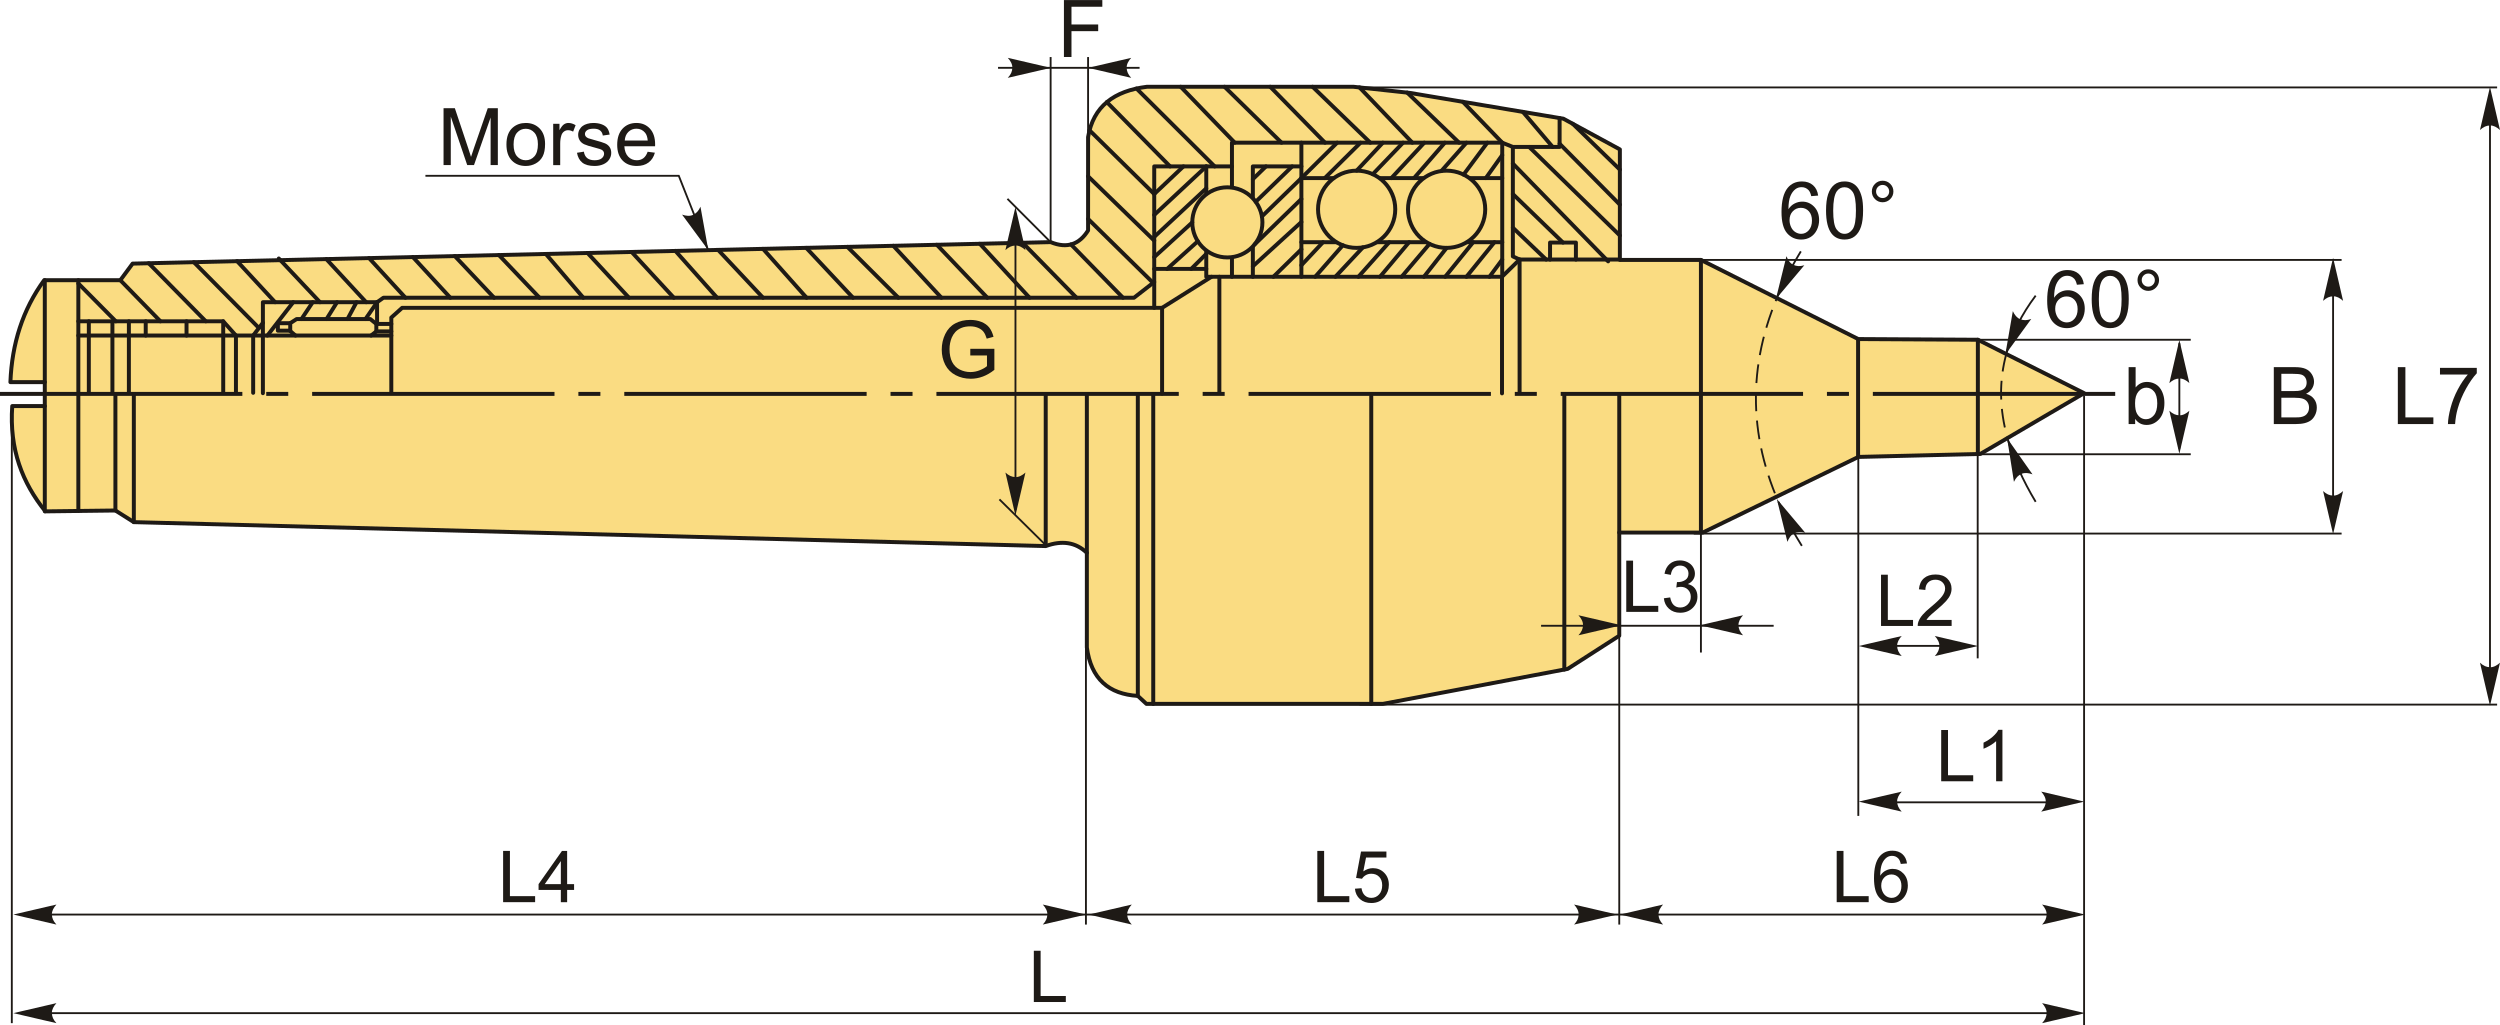 <?xml version="1.0" encoding="UTF-8"?>
<!DOCTYPE svg PUBLIC "-//W3C//DTD SVG 1.1//EN" "http://www.w3.org/Graphics/SVG/1.1/DTD/svg11.dtd">
<!-- Creator: CorelDRAW 2018 (64-Bit) -->
<svg xmlns="http://www.w3.org/2000/svg" xml:space="preserve" width="3145px" height="1290px" version="1.1" style="shape-rendering:geometricPrecision; text-rendering:geometricPrecision; image-rendering:optimizeQuality; fill-rule:evenodd; clip-rule:evenodd"
viewBox="0 0 3145 1289.83"
 xmlns:xlink="http://www.w3.org/1999/xlink">
 <defs>
  <style type="text/css">
   <![CDATA[
    .str1 {stroke:#1E1A16;stroke-width:2.36;stroke-miterlimit:22.926}
    .str0 {stroke:#1E1A16;stroke-width:5;stroke-linecap:round;stroke-linejoin:round;stroke-miterlimit:22.926}
    .str2 {stroke:#1E1A16;stroke-width:2.36;stroke-miterlimit:22.926;stroke-dasharray:23.63 11.81}
    .fil1 {fill:none}
    .fil2 {fill:#1E1A16}
    .fil0 {fill:#FADC82}
    .fil4 {fill:#1E1A16;fill-rule:nonzero}
    .fil3 {fill:#1E1A16;fill-rule:nonzero}
   ]]>
  </style>
 </defs>
 <g id="Layer_x0020_1">
  <g id="_2375205546848">
   <g>
    <path class="fil0 str0" d="M145.18 642.12l-88.06 1.1c-28.79,-35.57 -45.57,-78.06 -41.72,-132.46l40.95 0 0 -30.13 -43.26 0c1.89,-48.27 15.48,-91.27 42.48,-128.23l95.79 0 15.45 -20.86 1154.88 -27.04c21.11,8.63 36.36,2.6 47.12,-14.68l0 -117.41c6.41,-38.75 32.79,-58.27 74.16,-63.35l259.56 0 71.07 7.73 193.12 32.44 71.07 38.63 0 139.04 101.97 0 197.88 99.55 150.51 0.88 133.64 67.2 -130.55 76.48 -153.37 3.72 -195.8 95.16 -105.05 0 0 129.78 -64.89 41.71 -232.52 44.03 -297.41 0 -10.82 -10.04c-36.47,-2.23 -58.9,-21.29 -64.12,-61.02l0 -118.97c-14.04,-13.52 -31.45,-15.82 -51.75,-8.5l-1147.15 -30.12 -23.18 -14.64z"/>
    <line class="fil1 str0" x1="56.35" y1="480.63" x2="56.35" y2= "352.4" />
    <line class="fil1 str0" x1="56.35" y1="510.76" x2="56.35" y2= "643.2" />
    <line class="fil1 str0" x1="98.55" y1="352.4" x2="98.55" y2= "642.67" />
    <polyline class="fil1 str0" points="98.55,404.12 280.81,404.12 296.82,422.02 318.48,422.02 330.72,406.01 330.72,380.1 474.36,380.1 482.37,374.45 1426.59,374.45 1452.02,354.67 1452.02,338.19 1517.48,338.19 1517.48,348.08 1889.52,348.08 1911.65,326.42 2037.79,326.42 "/>
    <line class="fil1 str0" x1="1911.65" y1="326.42" x2="1911.65" y2= "492.88" />
    <line class="fil1 str0" x1="1889.52" y1="348.08" x2="1889.52" y2= "494.77" />
    <line class="fil1 str0" x1="1533.96" y1="348.08" x2="1533.96" y2= "493.34" />
    <polyline class="fil1 str0" points="1524.08,348.08 1461.91,387.17 1461.91,495 "/>
    <polyline class="fil1 str0" points="1461.91,387.17 505.91,387.17 492.26,399.41 492.26,493.11 "/>
    <line class="fil1 str0" x1="1452.02" y1="354.67" x2="1452.02" y2= "387.17" />
    <line class="fil1 str0" x1="296.82" y1="422.02" x2="98.55" y2= "422.02" />
    <line class="fil1 str0" x1="111.74" y1="404.12" x2="111.74" y2= "492.93" />
    <line class="fil1 str0" x1="141.41" y1="404.12" x2="141.41" y2= "492.93" />
    <line class="fil1 str0" x1="162.13" y1="404.12" x2="162.13" y2= "492.93" />
    <line class="fil1 str0" x1="280.81" y1="404.12" x2="280.81" y2= "492.93" />
    <line class="fil1 str0" x1="296.82" y1="422.02" x2="296.82" y2= "492.93" />
    <line class="fil1 str0" x1="318.48" y1="422.02" x2="318.48" y2= "494.07" />
    <line class="fil1 str0" x1="330.72" y1="406.01" x2="330.72" y2= "494.54" />
    <line class="fil1 str0" x1="183.32" y1="404.12" x2="183.32" y2= "422.02" />
    <line class="fil1 str0" x1="234.65" y1="404.12" x2="234.65" y2= "422.02" />
    <line class="fil1 str0" x1="318.48" y1="422.02" x2="492.26" y2= "422.02" />
    <polyline class="fil1 str0" points="371.7,422.02 365.1,416.37 365.1,406.48 373.11,401.3 465.88,401.3 473.42,407.42 473.42,416.84 466.83,422.02 "/>
    <line class="fil1 str0" x1="473.42" y1="407.42" x2="492.26" y2= "407.42" />
    <line class="fil1 str0" x1="473.42" y1="416.84" x2="492.26" y2= "416.84" />
    <polyline class="fil1 str0" points="365.1,406.48 349.56,406.48 349.56,415.9 365.1,415.9 "/>
    <line class="fil1 str0" x1="368.87" y1="380.1" x2="336.38" y2= "422.02" />
    <line class="fil1 str0" x1="393.36" y1="380.1" x2="379.23" y2= "401.3" />
    <line class="fil1 str0" x1="423.97" y1="380.1" x2="410.78" y2= "401.3" />
    <line class="fil1 str0" x1="448.46" y1="380.1" x2="437.16" y2= "401.3" />
    <line class="fil1 str0" x1="474.36" y1="380.1" x2="459.76" y2= "401.3" />
    <line class="fil1 str0" x1="474.36" y1="380.1" x2="474.36" y2= "407.42" />
    <line class="fil1 str0" x1="2488.15" y1="427.33" x2="2488.15" y2= "571.01" />
    <line class="fil1 str0" x1="2139.76" y1="326.9" x2="2139.76" y2= "669.89" />
    <polyline class="fil1 str0" points="1452.02,338.19 1452.02,209.26 1549.8,209.26 1549.8,179.41 1889.8,179.41 1903.17,184.76 1961.99,184.76 1961.99,148.54 "/>
    <polyline class="fil1 str0" points="1903.17,184.76 1903.17,322.45 1911.65,326.42 "/>
    <line class="fil1 str0" x1="1889.8" y1="179.41" x2="1889.8" y2= "345.39" />
    <line class="fil1 str0" x1="1637.14" y1="179.41" x2="1637.14" y2= "348.08" />
    <path class="fil1 str0" d="M1637.14 209.26l-61.05 0 0 40.13m0 60.55l0 38.14"/>
    <path class="fil1 str0" d="M1549.8 209.26l0 26.67m0 87.47l0 24.68"/>
    <path class="fil0 str0" d="M1517.48 338.19l0 -23.27 0 23.27zm0 -93.77l0 -35.16 0 35.16z"/>
    <path class="fil1 str0" d="M1637.14 223.97l40.86 0m57.32 0l55.86 0m57.32 0l41.3 0"/>
    <path class="fil1 str0" d="M1889.8 304.62l-44.62 0m-50.68 0l-62.5 0m-50.68 0l-44.18 0"/>
    <circle class="fil0 str0" cx="1544.01" cy="279.67" r="44.11"/>
    <circle class="fil0 str0" cx="1706.66" cy="263.18" r="48.57"/>
    <circle class="fil0 str0" cx="1819.84" cy="263.18" r="48.57"/>
    <line class="fil1 str0" x1="1488.76" y1="209.26" x2="1452.02" y2= "244.02" />
    <line class="fil1 str0" x1="1517.48" y1="209.26" x2="1452.02" y2= "270.31" />
    <line class="fil1 str0" x1="1452.02" y1="297.94" x2="1517.48" y2= "236.89" />
    <line class="fil1 str0" x1="1452.02" y1="323.34" x2="1499.9" y2= "279.67" />
    <line class="fil1 str0" x1="1468.26" y1="338.19" x2="1506.84" y2= "303.44" />
    <line class="fil1 str0" x1="1498.56" y1="338.19" x2="1517.48" y2= "319.33" />
    <line class="fil1 str0" x1="1576.09" y1="225.31" x2="1592.58" y2= "209.26" />
    <line class="fil1 str0" x1="1579.71" y1="253.75" x2="1625.56" y2= "209.26" />
    <line class="fil1 str0" x1="1587.5" y1="272.2" x2="1637.14" y2= "223.97" />
    <line class="fil1 str0" x1="1578.29" y1="307.44" x2="1637.14" y2= "250.26" />
    <line class="fil1 str0" x1="1576.09" y1="334.92" x2="1637.14" y2= "279.22" />
    <line class="fil1 str0" x1="1601.94" y1="348.08" x2="1637.14" y2= "313.54" />
    <line class="fil1 str0" x1="1637.14" y1="223.97" x2="1682.15" y2= "179.41" />
    <line class="fil1 str0" x1="1666.55" y1="223.97" x2="1711.56" y2= "179.41" />
    <line class="fil1 str0" x1="1706.66" y1="214.61" x2="1739.63" y2= "179.41" />
    <line class="fil1 str0" x1="1726.96" y1="219.05" x2="1765.03" y2= "179.41" />
    <line class="fil1 str0" x1="1750.33" y1="223.97" x2="1791.77" y2= "179.41" />
    <line class="fil1 str0" x1="1778.84" y1="223.97" x2="1817.61" y2= "179.41" />
    <line class="fil1 str0" x1="1813.22" y1="215.06" x2="1844.79" y2= "179.41" />
    <line class="fil1 str0" x1="1841.2" y1="219.55" x2="1871.08" y2= "179.41" />
    <line class="fil1 str0" x1="1869.15" y1="223.97" x2="1889.8" y2= "195.01" />
    <line class="fil1 str0" x1="1637.14" y1="333.59" x2="1664.32" y2= "304.62" />
    <line class="fil1 str0" x1="1654.52" y1="348.08" x2="1689.22" y2= "308.53" />
    <line class="fil1 str0" x1="1679.92" y1="348.08" x2="1714.5" y2= "311.12" />
    <line class="fil1 str0" x1="1708.88" y1="348.08" x2="1747.65" y2= "304.62" />
    <line class="fil1 str0" x1="1736.07" y1="348.08" x2="1772.61" y2= "304.62" />
    <line class="fil1 str0" x1="1763.25" y1="348.08" x2="1798.3" y2= "306.73" />
    <line class="fil1 str0" x1="1791.32" y1="348.08" x2="1819.84" y2= "311.75" />
    <line class="fil1 str0" x1="1818.04" y1="348.08" x2="1853.24" y2= "304.62" />
    <line class="fil1 str0" x1="1844.79" y1="348.08" x2="1880" y2= "304.62" />
    <line class="fil1 str0" x1="1873.76" y1="348.08" x2="1889.8" y2= "326.46" />
    <polyline class="fil1 str0" points="1949.96,326.42 1949.96,305.07 1982.49,305.07 1982.49,326.42 "/>
    <line class="fil1 str0" x1="1903.17" y1="286.35" x2="1945.05" y2= "326.42" />
    <line class="fil1 str0" x1="1903.17" y1="244.02" x2="1966.22" y2= "305.07" />
    <line class="fil1 str0" x1="1903.17" y1="205.7" x2="2023.04" y2= "328.69" />
    <line class="fil1 str0" x1="1923.67" y1="184.76" x2="2037.79" y2= "296.16" />
    <line class="fil1 str0" x1="1961.99" y1="180.75" x2="2037.79" y2= "257.38" />
    <line class="fil1 str0" x1="1978.58" y1="155.68" x2="2037.79" y2= "213.27" />
    <line class="fil1 str0" x1="145.18" y1="642.12" x2="145.18" y2= "497.26" />
    <line class="fil1 str0" x1="168.36" y1="656.76" x2="168.36" y2= "496.84" />
    <line class="fil1 str0" x1="1315.51" y1="685.7" x2="1315.51" y2= "496.75" />
    <line class="fil1 str0" x1="1367.26" y1="695.38" x2="1367.26" y2= "495.6" />
    <line class="fil1 str0" x1="1431.38" y1="875.37" x2="1431.38" y2= "496.3" />
    <line class="fil1 str0" x1="1450.78" y1="885.41" x2="1450.78" y2= "496.68" />
    <line class="fil1 str0" x1="1725.04" y1="885.41" x2="1725.04" y2= "498.24" />
    <line class="fil1 str0" x1="1967.92" y1="842.18" x2="1967.92" y2= "496.74" />
    <line class="fil1 str0" x1="2037.02" y1="669.89" x2="2037.02" y2= "497.1" />
    <line class="fil1 str0" x1="145.69" y1="404.12" x2="98.55" y2= "356.5" />
    <line class="fil1 str0" x1="201.79" y1="404.12" x2="151.36" y2= "352.4" />
    <line class="fil1 str0" x1="258.9" y1="404.12" x2="187.08" y2= "331.06" />
    <line class="fil1 str0" x1="325.72" y1="412.55" x2="243.86" y2= "329.74" />
    <line class="fil1 str0" x1="346.06" y1="380.1" x2="298.31" y2= "328.46" />
    <line class="fil1 str0" x1="402.54" y1="380.1" x2="350.73" y2= "325.11" />
    <line class="fil1 str0" x1="460.6" y1="380.1" x2="410.49" y2= "325.83" />
    <line class="fil1 str0" x1="510.03" y1="374.45" x2="464.26" y2= "324.57" />
    <line class="fil1 str0" x1="566.46" y1="374.45" x2="519.37" y2= "323.28" />
    <line class="fil1 str0" x1="621.56" y1="374.45" x2="572.14" y2= "322.05" />
    <line class="fil1 str0" x1="678.67" y1="374.45" x2="627.58" y2= "320.75" />
    <line class="fil1 str0" x1="733.77" y1="374.45" x2="686.67" y2= "319.37" />
    <line class="fil1 str0" x1="791.21" y1="374.45" x2="739.09" y2= "318.14" />
    <line class="fil1 str0" x1="847.65" y1="374.45" x2="794.53" y2= "316.84" />
    <line class="fil1 str0" x1="902.08" y1="374.45" x2="849.63" y2= "315.55" />
    <line class="fil1 str0" x1="959.85" y1="374.45" x2="903.39" y2= "314.29" />
    <line class="fil1 str0" x1="1014.62" y1="374.45" x2="959.86" y2= "312.97" />
    <line class="fil1 str0" x1="1073.06" y1="374.45" x2="1014.25" y2= "311.7" />
    <line class="fil1 str0" x1="1130.16" y1="374.45" x2="1066.03" y2= "310.49" />
    <line class="fil1 str0" x1="1184.26" y1="374.45" x2="1123.79" y2= "309.13" />
    <line class="fil1 str0" x1="1242.04" y1="374.45" x2="1178.57" y2= "307.85" />
    <line class="fil1 str0" x1="1295.13" y1="374.45" x2="1232.65" y2= "306.59" />
    <line class="fil1 str0" x1="1354.24" y1="374.45" x2="1286.45" y2= "305.33" />
    <line class="fil1 str0" x1="1412.68" y1="374.45" x2="1347.3" y2= "307.42" />
    <line class="fil1 str0" x1="1450.62" y1="355.76" x2="1368.81" y2= "275.36" />
    <line class="fil1 str0" x1="1452.02" y1="302.6" x2="1368.81" y2= "221.71" />
    <line class="fil1 str0" x1="1452.02" y1="244.02" x2="1370.63" y2= "163.86" />
    <line class="fil1 str0" x1="1471.97" y1="209.26" x2="1392.44" y2= "128.39" />
    <line class="fil1 str0" x1="1528.05" y1="209.26" x2="1429.72" y2= "111.3" />
    <line class="fil1 str0" x1="1553.33" y1="179.41" x2="1485.3" y2= "109.06" />
    <line class="fil1 str0" x1="1612.16" y1="179.41" x2="1540.46" y2= "109.06" />
    <line class="fil1 str0" x1="1666.85" y1="179.41" x2="1597.91" y2= "109.06" />
    <line class="fil1 str0" x1="1723.85" y1="179.41" x2="1651.23" y2= "109.06" />
    <line class="fil1 str0" x1="1776.71" y1="179.41" x2="1710.27" y2= "109.9" />
    <line class="fil1 str0" x1="1835.54" y1="179.41" x2="1770.27" y2= "116.42" />
    <line class="fil1 str0" x1="1840.28" y1="127.99" x2="1889.8" y2= "179.41" />
    <line class="fil1 str0" x1="1953.2" y1="184.76" x2="1915.77" y2= "140.67" />
    <path id="ось.cdr" class="fil2" d="M362.62 492.93l-27.69 0 0 5 27.69 0 0 -5zm-362.62 0l304.88 0 0 5 -304.88 0 0 -5zm755.29 0l-27.69 0 0 5 27.69 0 0 -5zm-362.62 0l304.88 0 0 5 -304.88 0 0 -5zm755.29 0l-27.69 0 0 5 27.69 0 0 -5zm-362.62 0l304.88 0 0 5 -304.88 0 0 -5zm755.29 0l-27.69 0 0 5 27.69 0 0 -5zm-362.62 0l304.88 0 0 5 -304.88 0 0 -5zm755.29 0l-27.69 0 0 5 27.69 0 0 -5zm-362.62 0l304.88 0 0 5 -304.88 0 0 -5zm755.29 0l-27.69 0 0 5 27.69 0 0 -5zm-362.62 0l304.88 0 0 5 -304.88 0 0 -5zm392.68 0l304.88 0 0 5 -304.88 0 0 -5z"/>
    <line class="fil1 str0" x1="2337.47" y1="427.33" x2="2337.47" y2= "574.63" />
   </g>
   <line class="fil1 str1" x1="1315.51" y1="685.7" x2="1257.26" y2= "628.13" />
   <line class="fil1 str1" x1="1321.69" y1="304.5" x2="1267.36" y2= "250.06" />
   <line class="fil1 str1" x1="1277.46" y1="641.6" x2="1277.46" y2= "268.6" />
   <path id="стрелка.cdr" class="fil3" d="M1277.41 260.35l12.6 54.19c-3.9,-3.55 -8.22,-5.92 -12.59,-5.74 -4.65,0.2 -8.16,1.68 -12.62,5.74l12.61 -54.19z"/>
   <path id="стрелка.cdr_0" class="fil3" d="M1277.41 648.55l12.6 -54.19c-3.9,3.54 -8.22,5.91 -12.59,5.74 -4.65,-0.2 -8.16,-1.68 -12.62,-5.74l12.61 54.19z"/>
   <line class="fil1 str1" x1="1321.69" y1="304.5" x2="1321.69" y2= "71.68" />
   <line class="fil1 str1" x1="1368.81" y1="174.67" x2="1368.81" y2= "71.68" />
   <line class="fil1 str1" x1="1255.53" y1="85.24" x2="1433.59" y2= "85.24" />
   <path id="стрелка.cdr_1" class="fil3" d="M1368.88 85.26l54.19 -12.6c-3.54,3.89 -5.91,8.21 -5.73,12.58 0.19,4.66 1.68,8.17 5.73,12.62l-54.19 -12.6z"/>
   <path id="стрелка.cdr_2" class="fil3" d="M1321.98 85.26l-54.2 -12.6c3.55,3.89 5.92,8.21 5.74,12.58 -0.2,4.66 -1.68,8.17 -5.74,12.62l54.2 -12.6z"/>
   <polygon class="fil4" points="1338.42,71.61 1338.42,0 1386.73,0 1386.73,8.4 1347.92,8.4 1347.92,30.7 1381.53,30.7 1381.53,39.11 1347.92,39.11 1347.92,71.61 "/>
   <path class="fil4" d="M1220.62 447.07l0 -8.4 30.3 0 0 26.53c-4.65,3.7 -9.45,6.5 -14.4,8.37 -4.95,1.87 -10.04,2.8 -15.24,2.8 -7.03,0 -13.41,-1.5 -19.17,-4.52 -5.73,-3 -10.08,-7.36 -13,-13.05 -2.93,-5.7 -4.4,-12.07 -4.4,-19.08 0,-6.97 1.45,-13.47 4.37,-19.52 2.92,-6.04 7.1,-10.52 12.57,-13.44 5.47,-2.93 11.77,-4.4 18.9,-4.4 5.17,0 9.85,0.83 14.04,2.52 4.18,1.68 7.46,4.01 9.83,7 2.38,3 4.18,6.92 5.42,11.73l-8.55 2.34c-1.09,-3.64 -2.42,-6.5 -4,-8.6 -1.6,-2.09 -3.87,-3.76 -6.84,-5.01 -2.95,-1.24 -6.23,-1.88 -9.85,-1.88 -4.32,0 -8.05,0.67 -11.22,1.99 -3.15,1.31 -5.68,3.05 -7.63,5.21 -1.94,2.15 -3.44,4.52 -4.5,7.09 -1.82,4.45 -2.74,9.25 -2.74,14.43 0,6.4 1.1,11.75 3.29,16.07 2.2,4.3 5.4,7.5 9.58,9.59 4.2,2.08 8.65,3.13 13.37,3.13 4.1,0 8.1,-0.8 12,-2.38 3.9,-1.6 6.85,-3.29 8.87,-5.1l0 -13.42 -21 0z"/>
   <polyline class="fil1 str1" points="890.89,314.59 853.91,221.09 535.18,221.09 "/>
   <path id="стрелка.cdr_3" class="fil3" d="M891.06 314.69l-33.02 -44.78c4.98,1.71 9.88,2.18 13.83,0.29 4.19,-2.02 6.83,-4.78 9.31,-10.26l9.88 54.75z"/>
   <path class="fil4" d="M557.98 207.61l0 -71.61 14.21 0 16.93 50.69c1.57,4.72 2.7,8.25 3.42,10.6 0.82,-2.6 2.1,-6.43 3.83,-11.48l17.24 -49.81 12.68 0 0 71.61 -9.1 0 0 -59.91 -20.9 59.91 -8.53 0 -20.67 -61.01 0 61.01 -9.11 0z"/>
   <path id="1" class="fil4" d="M637.1 181.66c0,-9.59 2.66,-16.69 8.01,-21.3 4.45,-3.84 9.91,-5.76 16.32,-5.76 7.12,0 12.95,2.34 17.49,7 4.52,4.66 6.78,11.11 6.78,19.32 0,6.67 -1,11.91 -3,15.72 -2,3.82 -4.92,6.79 -8.75,8.9 -3.82,2.12 -8,3.17 -12.52,3.17 -7.26,0 -13.13,-2.31 -17.62,-6.97 -4.48,-4.65 -6.71,-11.35 -6.71,-20.08zm9 0.01c0,6.64 1.45,11.61 4.35,14.89 2.92,3.3 6.57,4.95 10.98,4.95 4.37,0 8,-1.65 10.92,-4.97 2.9,-3.31 4.35,-8.36 4.35,-15.15 0,-6.4 -1.47,-11.25 -4.38,-14.53 -2.92,-3.3 -6.55,-4.96 -10.89,-4.96 -4.41,0 -8.06,1.64 -10.98,4.92 -2.9,3.29 -4.35,8.24 -4.35,14.85z"/>
   <path id="2" class="fil4" d="M695.92 207.61l0 -51.91 7.9 0 0 7.96c2.02,-3.69 3.89,-6.12 5.6,-7.29 1.72,-1.18 3.6,-1.77 5.65,-1.77 2.97,0 5.99,0.94 9.05,2.79l-3.13 8.12c-2.13,-1.2 -4.27,-1.8 -6.4,-1.8 -1.92,0 -3.63,0.58 -5.15,1.73 -1.52,1.15 -2.6,2.75 -3.25,4.8 -0.98,3.12 -1.47,6.53 -1.47,10.25l0 27.12 -8.8 0z"/>
   <path id="3" class="fil4" d="M725.83 192.11l8.7 -1.4c0.48,3.48 1.85,6.15 4.08,8.02 2.23,1.85 5.37,2.78 9.37,2.78 4.05,0 7.05,-0.82 9.02,-2.47 1.95,-1.63 2.93,-3.56 2.93,-5.78 0,-1.98 -0.88,-3.55 -2.63,-4.68 -1.24,-0.79 -4.24,-1.77 -9,-2.99 -6.44,-1.62 -10.89,-3.02 -13.39,-4.2 -2.48,-1.2 -4.37,-2.83 -5.65,-4.93 -1.28,-2.09 -1.93,-4.4 -1.93,-6.94 0,-2.31 0.53,-4.45 1.58,-6.41 1.07,-1.97 2.5,-3.61 4.32,-4.9 1.36,-1.01 3.23,-1.86 5.58,-2.56 2.37,-0.7 4.88,-1.05 7.59,-1.05 4.06,0 7.63,0.59 10.7,1.77 3.08,1.17 5.35,2.77 6.81,4.77 1.45,2.02 2.47,4.7 3.02,8.07l-8.6 1.2c-0.38,-2.7 -1.52,-4.82 -3.38,-6.34 -1.87,-1.51 -4.5,-2.26 -7.92,-2.26 -4.02,0 -6.9,0.66 -8.62,2 -1.72,1.33 -2.58,2.9 -2.58,4.68 0,1.13 0.35,2.17 1.06,3.08 0.72,0.94 1.84,1.72 3.37,2.34 0.88,0.33 3.45,1.08 7.75,2.25 6.2,1.65 10.54,3.01 13,4.06 2.47,1.05 4.4,2.61 5.8,4.61 1.42,2.01 2.12,4.51 2.12,7.51 0,2.92 -0.85,5.67 -2.57,8.25 -1.71,2.59 -4.18,4.59 -7.4,6 -3.23,1.42 -6.88,2.12 -10.95,2.12 -6.73,0 -11.88,-1.4 -15.42,-4.18 -3.53,-2.8 -5.78,-6.94 -6.76,-12.42z"/>
   <path id="4" class="fil4" d="M814.74 190.81l9.1 1.2c-1.42,5.28 -4.07,9.4 -7.93,12.32 -3.87,2.92 -8.81,4.38 -14.82,4.38 -7.57,0 -13.57,-2.33 -18.01,-7 -4.43,-4.65 -6.65,-11.2 -6.65,-19.62 0,-8.7 2.24,-15.47 6.72,-20.27 4.48,-4.82 10.3,-7.22 17.45,-7.22 6.92,0 12.57,2.35 16.96,7.07 4.38,4.72 6.58,11.35 6.58,19.9 0,0.52 -0.02,1.3 -0.05,2.34l-38.66 0c0.34,5.68 1.94,10.05 4.84,13.07 2.88,3.01 6.5,4.53 10.82,4.53 3.21,0 5.96,-0.85 8.23,-2.55 2.28,-1.7 4.09,-4.42 5.42,-8.15zm-28.81 -14.1l28.91 0c-0.38,-4.37 -1.5,-7.64 -3.32,-9.82 -2.78,-3.38 -6.42,-5.08 -10.87,-5.08 -4.03,0 -7.41,1.35 -10.17,4.05 -2.73,2.7 -4.25,6.31 -4.55,10.85z"/>
   <path class="fil1 str1" d="M2241.89 641.27c7.11,15.09 15.38,30.21 24.84,45.34"/>
   <path class="fil1 str2" d="M2243.25 357.1c-44.61,93.87 -46.4,188.57 -1.36,284.17"/>
   <path class="fil1 str1" d="M2265.46 316.13c-8.3,13.64 -15.71,27.3 -22.21,40.97"/>
   <path id="стрелка.cdr_4" class="fil3" d="M2234 376.21l13.37 -54c1.86,4.92 4.64,9 8.61,10.83 4.24,1.93 8.04,2.2 13.85,0.61l-35.83 42.56z"/>
   <path id="стрелка.cdr_5" class="fil3" d="M2235.21 627.58l13.36 54.01c1.87,-4.92 4.64,-9 8.62,-10.82 4.23,-1.94 8.04,-2.21 13.84,-0.62l-35.82 -42.57z"/>
   <path class="fil4" d="M2287.24 245.96l-8.7 0.7c-0.78,-3.45 -1.9,-5.97 -3.35,-7.53 -2.38,-2.52 -5.33,-3.77 -8.83,-3.77 -2.82,0 -5.32,0.78 -7.47,2.35 -2.77,2.02 -4.94,4.95 -6.55,8.82 -1.6,3.88 -2.44,9.4 -2.5,16.55 2.11,-3.22 4.71,-5.62 7.78,-7.17 3.07,-1.57 6.27,-2.35 9.64,-2.35 5.86,0 10.86,2.17 15,6.48 4.11,4.32 6.18,9.89 6.18,16.74 0,4.5 -0.97,8.67 -2.9,12.54 -1.95,3.86 -4.6,6.81 -8,8.86 -3.38,2.05 -7.23,3.09 -11.54,3.09 -7.31,0 -13.3,-2.7 -17.93,-8.09 -4.62,-5.38 -6.94,-14.27 -6.94,-26.63 0,-13.84 2.57,-23.91 7.69,-30.19 4.47,-5.47 10.48,-8.2 18.07,-8.2 5.63,0 10.27,1.58 13.87,4.73 3.6,3.15 5.76,7.5 6.48,13.07zm-36 30.9c0,3.04 0.65,5.94 1.93,8.71 1.28,2.76 3.08,4.86 5.37,6.31 2.3,1.45 4.73,2.19 7.31,2.19 3.76,0 6.96,-1.5 9.61,-4.5 2.65,-3 3.98,-7.07 3.98,-12.22 0,-4.95 -1.32,-8.85 -3.93,-11.7 -2.62,-2.86 -5.95,-4.29 -10,-4.29 -3.97,0 -7.36,1.43 -10.12,4.29 -2.77,2.85 -4.15,6.58 -4.15,11.21z"/>
   <path id="1" class="fil4" d="M2297.16 264.73c0,-8.45 0.87,-15.29 2.6,-20.45 1.75,-5.19 4.33,-9.17 7.77,-11.96 3.42,-2.78 7.73,-4.16 12.93,-4.16 3.84,0 7.2,0.76 10.12,2.31 2.9,1.55 5.3,3.79 7.17,6.71 1.87,2.9 3.33,6.45 4.4,10.63 1.08,4.18 1.62,9.83 1.62,16.92 0,8.4 -0.87,15.2 -2.59,20.37 -1.71,5.18 -4.3,9.17 -7.73,11.97 -3.42,2.8 -7.75,4.2 -12.99,4.2 -6.88,0 -12.3,-2.45 -16.23,-7.37 -4.72,-6 -7.07,-15.72 -7.07,-29.17zm9 0.03c0,11.79 1.37,19.62 4.12,23.49 2.75,3.88 6.15,5.82 10.18,5.82 4.04,0 7.44,-1.95 10.19,-5.84 2.75,-3.9 4.12,-11.72 4.12,-23.47 0,-11.78 -1.37,-19.62 -4.12,-23.48 -2.74,-3.89 -6.17,-5.82 -10.29,-5.82 -4.03,0 -7.26,1.72 -9.68,5.13 -3.02,4.35 -4.52,12.42 -4.52,24.17z"/>
   <path id="2" class="fil4" d="M2354.78 240.78c0,-3.74 1.34,-6.92 3.99,-9.57 2.65,-2.64 5.83,-3.95 9.55,-3.95 3.77,0 6.97,1.31 9.62,3.95 2.63,2.65 3.95,5.83 3.95,9.57 0,3.75 -1.33,6.95 -3.98,9.6 -2.66,2.65 -5.86,3.98 -9.59,3.98 -3.72,0 -6.9,-1.32 -9.55,-3.95 -2.65,-2.65 -3.99,-5.85 -3.99,-9.63zm5.31 0.03c0,2.28 0.8,4.22 2.41,5.83 1.62,1.62 3.57,2.42 5.87,2.42 2.25,0 4.18,-0.8 5.8,-2.42 1.62,-1.61 2.42,-3.55 2.42,-5.83 0,-2.28 -0.8,-4.22 -2.42,-5.84 -1.62,-1.61 -3.55,-2.41 -5.8,-2.41 -2.3,0 -4.25,0.8 -5.87,2.41 -1.61,1.62 -2.41,3.56 -2.41,5.84z"/>
   <path class="fil1 str1" d="M2525.37 551.06c7.29,26.51 19.39,53.24 35.51,80.15"/>
   <path class="fil1 str2" d="M2524.22 444.11c-9.83,35.19 -8.79,70.87 1.15,106.95"/>
   <path class="fil1 str1" d="M2560.88 371.82c-17.86,23.84 -29.86,47.95 -36.66,72.29"/>
   <path id="стрелка.cdr_6" class="fil3" d="M2522.63 446.13l9.51 -54.82c2.2,4.78 5.26,8.65 9.35,10.19 4.37,1.63 8.18,1.63 13.86,-0.37l-32.72 45z"/>
   <path id="стрелка.cdr_7" class="fil3" d="M2524.93 551.12l31.97 45.53c-4.94,-1.83 -9.83,-2.41 -13.82,-0.61 -4.24,1.93 -6.94,4.62 -9.55,10.05l-8.6 -54.97z"/>
   <path class="fil4" d="M2621.44 357.43l-8.7 0.7c-0.78,-3.45 -1.9,-5.97 -3.35,-7.54 -2.38,-2.52 -5.33,-3.77 -8.83,-3.77 -2.82,0 -5.32,0.79 -7.47,2.35 -2.77,2.02 -4.93,4.95 -6.55,8.82 -1.6,3.89 -2.44,9.4 -2.5,16.55 2.11,-3.21 4.72,-5.61 7.78,-7.16 3.07,-1.57 6.27,-2.35 9.64,-2.35 5.86,0 10.87,2.16 15,6.48 4.12,4.32 6.18,9.89 6.18,16.74 0,4.5 -0.96,8.67 -2.9,12.53 -1.95,3.87 -4.6,6.82 -8,8.87 -3.38,2.05 -7.23,3.08 -11.53,3.08 -7.32,0 -13.31,-2.7 -17.94,-8.08 -4.62,-5.39 -6.93,-14.27 -6.93,-26.64 0,-13.83 2.56,-23.9 7.68,-30.19 4.47,-5.46 10.49,-8.2 18.07,-8.2 5.63,0 10.27,1.59 13.87,4.74 3.6,3.15 5.77,7.5 6.48,13.07zm-36 30.9c0,3.03 0.65,5.93 1.93,8.7 1.28,2.77 3.08,4.87 5.37,6.32 2.3,1.45 4.73,2.18 7.32,2.18 3.75,0 6.95,-1.5 9.6,-4.5 2.65,-3 3.98,-7.07 3.98,-12.22 0,-4.95 -1.31,-8.85 -3.93,-11.7 -2.62,-2.85 -5.95,-4.28 -10,-4.28 -3.97,0 -7.35,1.43 -10.12,4.28 -2.77,2.85 -4.15,6.59 -4.15,11.22z"/>
   <path id="1" class="fil4" d="M2631.36 376.19c0,-8.45 0.87,-15.28 2.6,-20.45 1.75,-5.18 4.34,-9.17 7.77,-11.95 3.42,-2.78 7.73,-4.17 12.93,-4.17 3.84,0 7.21,0.77 10.12,2.32 2.9,1.55 5.3,3.78 7.17,6.7 1.87,2.9 3.33,6.45 4.4,10.64 1.08,4.18 1.62,9.83 1.62,16.91 0,8.41 -0.87,15.21 -2.59,20.37 -1.71,5.19 -4.3,9.17 -7.73,11.97 -3.42,2.8 -7.75,4.2 -12.99,4.2 -6.88,0 -12.3,-2.45 -16.23,-7.36 -4.72,-6 -7.07,-15.72 -7.07,-29.18zm9 0.04c0,11.78 1.37,19.62 4.12,23.48 2.75,3.89 6.15,5.82 10.18,5.82 4.04,0 7.44,-1.95 10.19,-5.83 2.75,-3.9 4.12,-11.72 4.12,-23.47 0,-11.79 -1.37,-19.62 -4.12,-23.49 -2.73,-3.88 -6.17,-5.82 -10.29,-5.82 -4.03,0 -7.26,1.72 -9.68,5.14 -3.02,4.35 -4.52,12.42 -4.52,24.17z"/>
   <path id="2" class="fil4" d="M2688.99 352.24c0,-3.73 1.33,-6.92 3.98,-9.57 2.65,-2.63 5.83,-3.95 9.55,-3.95 3.77,0 6.97,1.32 9.62,3.95 2.63,2.65 3.95,5.84 3.95,9.57 0,3.75 -1.33,6.95 -3.98,9.6 -2.65,2.65 -5.85,3.99 -9.59,3.99 -3.72,0 -6.9,-1.32 -9.55,-3.95 -2.65,-2.65 -3.98,-5.85 -3.98,-9.64zm5.3 0.03c0,2.29 0.8,4.22 2.41,5.84 1.62,1.62 3.57,2.42 5.87,2.42 2.25,0 4.19,-0.8 5.8,-2.42 1.62,-1.62 2.42,-3.55 2.42,-5.84 0,-2.28 -0.8,-4.21 -2.42,-5.83 -1.61,-1.62 -3.55,-2.42 -5.8,-2.42 -2.3,0 -4.25,0.8 -5.87,2.42 -1.61,1.62 -2.41,3.55 -2.41,5.83z"/>
   <path class="fil4" d="M2686.01 533.39l-8.2 0 0 -71.61 8.8 0 0 25.55c3.72,-4.63 8.45,-6.95 14.22,-6.95 3.19,0 6.22,0.63 9.07,1.92 2.85,1.28 5.18,3.1 7.03,5.41 1.84,2.34 3.29,5.14 4.32,8.42 1.05,3.27 1.57,6.79 1.57,10.52 0,8.87 -2.2,15.74 -6.58,20.57 -4.41,4.85 -9.67,7.27 -15.82,7.27 -6.12,0 -10.92,-2.55 -14.41,-7.64l0 6.54zm-0.1 -26.34c0,6.2 0.85,10.69 2.54,13.45 2.76,4.52 6.5,6.79 11.22,6.79 3.85,0 7.16,-1.67 9.95,-5 2.8,-3.34 4.2,-8.31 4.2,-14.91 0,-6.76 -1.34,-11.75 -4.02,-14.97 -2.68,-3.21 -5.93,-4.83 -9.73,-4.83 -3.85,0 -7.17,1.67 -9.96,5 -2.8,3.34 -4.2,8.15 -4.2,14.47z"/>
   <line class="fil1 str1" x1="2488.15" y1="427.33" x2="2755.96" y2= "427.33" />
   <line class="fil1 str1" x1="2488.15" y1="571.36" x2="2755.96" y2= "571.36" />
   <line class="fil1 str1" x1="2741.63" y1="431.67" x2="2741.63" y2= "564.19" />
   <path id="стрелка.cdr_8" class="fil3" d="M2741.63 427.64l12.6 54.19c-3.89,-3.55 -8.21,-5.92 -12.58,-5.74 -4.66,0.2 -8.17,1.68 -12.62,5.74l12.6 -54.19z"/>
   <path id="стрелка.cdr_9" class="fil3" d="M2741.63 570.83l12.6 -54.19c-3.89,3.54 -8.21,5.91 -12.58,5.74 -4.66,-0.2 -8.17,-1.69 -12.62,-5.74l12.6 54.19z"/>
   <line class="fil1 str1" x1="1710.27" y1="109.9" x2="3141.37" y2= "109.9" />
   <line class="fil1 str1" x1="1710.27" y1="886.3" x2="3141.37" y2= "886.3" />
   <path class="fil4" d="M2860.44 533.39l0 -71.61 26.87 0c5.47,0 9.85,0.71 13.17,2.16 3.3,1.45 5.88,3.69 7.75,6.71 1.88,3 2.82,6.15 2.82,9.45 0,3.05 -0.84,5.93 -2.49,8.63 -1.65,2.7 -4.15,4.89 -7.5,6.55 4.34,1.27 7.67,3.44 9.99,6.5 2.33,3.05 3.5,6.67 3.5,10.84 0,3.36 -0.72,6.48 -2.14,9.37 -1.41,2.88 -3.16,5.1 -5.25,6.66 -2.08,1.55 -4.7,2.74 -7.83,3.54 -3.15,0.8 -7,1.2 -11.57,1.2l-27.32 0zm9.5 -41.51l15.49 0c4.2,0 7.21,-0.28 9.03,-0.83 2.42,-0.72 4.24,-1.92 5.45,-3.59 1.22,-1.66 1.84,-3.75 1.84,-6.26 0,-2.39 -0.57,-4.49 -1.72,-6.29 -1.13,-1.81 -2.77,-3.06 -4.89,-3.73 -2.11,-0.67 -5.75,-1 -10.88,-1l-14.32 0 0 21.7zm0 33.11l17.84 0c3.06,0 5.21,-0.12 6.46,-0.35 2.17,-0.39 4.01,-1.04 5.47,-1.95 1.47,-0.92 2.67,-2.25 3.62,-4 0.95,-1.76 1.42,-3.77 1.42,-6.06 0,-2.68 -0.69,-5 -2.07,-6.98 -1.37,-1.98 -3.27,-3.37 -5.7,-4.17 -2.42,-0.8 -5.92,-1.2 -10.47,-1.2l-16.57 0 0 24.71z"/>
   <line class="fil1 str1" x1="2935.02" y1="346.9" x2="2935.02" y2= "652.7" />
   <path id="стрелка.cdr_10" class="fil3" d="M2935.02 324.21l12.6 54.19c-3.89,-3.54 -8.21,-5.91 -12.58,-5.74 -4.66,0.2 -8.17,1.68 -12.62,5.74l12.6 -54.19z"/>
   <path id="стрелка.cdr_11" class="fil3" d="M2935.02 671.84l12.6 -54.19c-3.89,3.54 -8.21,5.91 -12.58,5.73 -4.66,-0.19 -8.17,-1.68 -12.62,-5.73l12.6 54.19z"/>
   <line class="fil1 str1" x1="2037.02" y1="799.67" x2="2037.02" y2= "1163.03" />
   <line class="fil1 str1" x1="2139.76" y1="669.89" x2="2139.76" y2= "820.79" />
   <polygon class="fil4" points="2045.84,769.66 2045.84,705.18 2054.4,705.18 2054.4,762.1 2086.1,762.1 2086.1,769.66 "/>
   <path id="1" class="fil4" d="M2093.14 752.55l7.93 -1.08c0.91,4.51 2.44,7.75 4.62,9.73 2.18,1.98 4.85,2.97 8.01,2.97 3.76,0 6.92,-1.29 9.48,-3.87 2.55,-2.58 3.82,-5.78 3.82,-9.59 0,-3.64 -1.18,-6.64 -3.57,-9.01 -2.37,-2.36 -5.39,-3.54 -9.06,-3.54 -1.5,0 -3.37,0.3 -5.6,0.88l0.88 -6.93c0.53,0.06 0.96,0.09 1.28,0.09 3.39,0 6.42,-0.89 9.14,-2.64 2.7,-1.76 4.05,-4.46 4.05,-8.11 0,-2.9 -0.99,-5.3 -2.95,-7.2 -1.97,-1.91 -4.51,-2.85 -7.62,-2.85 -3.09,0 -5.65,0.97 -7.71,2.92 -2.06,1.95 -3.38,4.88 -3.96,8.78l-7.93 -1.44c0.98,-5.31 3.17,-9.44 6.61,-12.37 3.42,-2.92 7.7,-4.38 12.8,-4.38 3.51,0 6.75,0.75 9.71,2.27 2.97,1.5 5.24,3.55 6.8,6.15 1.58,2.61 2.36,5.37 2.36,8.3 0,2.78 -0.75,5.3 -2.24,7.58 -1.5,2.28 -3.72,4.1 -6.65,5.45 3.81,0.87 6.77,2.7 8.89,5.48 2.1,2.76 3.15,6.24 3.15,10.4 0,5.63 -2.06,10.42 -6.15,14.34 -4.12,3.91 -9.31,5.87 -15.58,5.87 -5.66,0 -10.36,-1.7 -14.1,-5.08 -3.75,-3.37 -5.88,-7.74 -6.41,-13.12z"/>
   <line class="fil1 str1" x1="1938.68" y1="787.13" x2="2231.26" y2= "787.13" />
   <path id="стрелка.cdr_12" class="fil3" d="M2039.88 786.5l-54.19 -12.6c3.54,3.9 5.91,8.21 5.74,12.59 -0.2,4.65 -1.69,8.16 -5.74,12.61l54.19 -12.6z"/>
   <path id="стрелка.cdr_13" class="fil3" d="M2138.54 786.5l54.19 -12.6c-3.54,3.9 -5.91,8.21 -5.74,12.59 0.2,4.65 1.69,8.16 5.74,12.61l-54.19 -12.6z"/>
   <line class="fil1 str1" x1="2337.75" y1="571.36" x2="2337.75" y2= "1026.31" />
   <polygon class="fil4" points="2442.03,982.75 2442.03,918.27 2450.59,918.27 2450.59,975.19 2482.29,975.19 2482.29,982.75 "/>
   <path id="1" class="fil4" d="M2519.05 982.75l-7.93 0 0 -50.46c-1.9,1.83 -4.41,3.64 -7.5,5.46 -3.09,1.82 -5.88,3.18 -8.35,4.08l0 -7.65c4.43,-2.07 8.3,-4.59 11.62,-7.57 3.32,-2.95 5.68,-5.82 7.06,-8.61l5.1 0 0 64.75z"/>
   <line class="fil1 str1" x1="2362.01" y1="1009.24" x2="2597.24" y2= "1009.24" />
   <path id="стрелка.cdr_14" class="fil3" d="M2338.14 1008.37l54.19 -12.61c-3.54,3.9 -5.91,8.22 -5.74,12.59 0.2,4.66 1.68,8.17 5.74,12.62l-54.19 -12.6z"/>
   <path id="стрелка.cdr_15" class="fil3" d="M2622 1008.37l-54.19 -12.61c3.54,3.9 5.91,8.22 5.74,12.59 -0.2,4.66 -1.69,8.17 -5.74,12.62l54.19 -12.6z"/>
   <polygon class="fil4" points="1657.19,1134.84 1657.19,1070.35 1665.75,1070.35 1665.75,1127.27 1697.45,1127.27 1697.45,1134.84 "/>
   <path id="1" class="fil4" d="M1704.49 1117.91l8.28 -0.63c0.62,4.03 2.04,7.07 4.27,9.11 2.22,2.02 4.94,3.05 8.13,3.05 3.86,0 7.09,-1.45 9.71,-4.31 2.62,-2.89 3.92,-6.7 3.92,-11.44 0,-4.52 -1.24,-8.08 -3.75,-10.69 -2.51,-2.61 -5.82,-3.92 -9.95,-3.92 -2.57,0 -4.87,0.59 -6.91,1.76 -2.02,1.17 -3.62,2.69 -4.79,4.55l-7.47 -1.08 6.21 -33.14 31.97 0 0 7.56 -25.65 0 -3.44 17.4c3.86,-2.72 7.92,-4.07 12.15,-4.07 5.61,0 10.36,1.95 14.21,5.85 3.86,3.91 5.8,8.92 5.8,15.04 0,5.84 -1.7,10.89 -5.09,15.13 -4.13,5.23 -9.77,7.84 -16.92,7.84 -5.85,0 -10.62,-1.65 -14.33,-4.94 -3.71,-3.29 -5.83,-7.64 -6.35,-13.07z"/>
   <polygon class="fil4" points="2310.56,1134.84 2310.56,1070.35 2319.11,1070.35 2319.11,1127.27 2350.81,1127.27 2350.81,1134.84 "/>
   <path id="1" class="fil4" d="M2399.01 1086.12l-7.84 0.63c-0.7,-3.11 -1.71,-5.38 -3.01,-6.79 -2.15,-2.27 -4.81,-3.39 -7.96,-3.39 -2.53,0 -4.79,0.7 -6.72,2.12 -2.49,1.81 -4.44,4.45 -5.9,7.94 -1.44,3.49 -2.19,8.46 -2.25,14.9 1.9,-2.9 4.25,-5.06 7.01,-6.45 2.76,-1.42 5.64,-2.12 8.67,-2.12 5.29,0 9.79,1.95 13.51,5.84 3.71,3.89 5.57,8.9 5.57,15.07 0,4.05 -0.87,7.8 -2.61,11.29 -1.76,3.48 -4.14,6.14 -7.21,7.98 -3.04,1.85 -6.51,2.78 -10.38,2.78 -6.59,0 -11.98,-2.43 -16.15,-7.28 -4.16,-4.85 -6.25,-12.85 -6.25,-23.99 0,-12.46 2.31,-21.52 6.92,-27.18 4.02,-4.92 9.44,-7.39 16.27,-7.39 5.08,0 9.25,1.43 12.49,4.27 3.24,2.83 5.2,6.75 5.84,11.77zm-32.42 27.82c0,2.74 0.58,5.35 1.74,7.84 1.16,2.49 2.78,4.38 4.83,5.69 2.07,1.3 4.27,1.97 6.59,1.97 3.38,0 6.26,-1.36 8.65,-4.06 2.38,-2.7 3.59,-6.36 3.59,-11 0,-4.46 -1.19,-7.97 -3.55,-10.54 -2.35,-2.56 -5.36,-3.86 -9,-3.86 -3.58,0 -6.62,1.3 -9.11,3.86 -2.5,2.57 -3.74,5.93 -3.74,10.1z"/>
   <polygon class="fil4" points="632.92,1134.84 632.92,1070.35 641.48,1070.35 641.48,1127.27 673.18,1127.27 673.18,1134.84 "/>
   <path id="1" class="fil4" d="M705.53 1134.84l0 -15.4 -28.01 0 0 -7.3 29.45 -41.79 6.48 0 0 41.79 8.74 0 0 7.3 -8.74 0 0 15.4 -7.92 0zm0 -22.7l0 -29.01 -20.22 29.01 20.22 0z"/>
   <line class="fil1 str1" x1="1366.1" y1="799.67" x2="1366.1" y2= "1163.03" />
   <line class="fil1 str1" x1="2621.78" y1="497.93" x2="2621.78" y2= "1289.83" />
   <polygon class="fil4" points="1300.55,1260.45 1300.55,1195.96 1309.1,1195.96 1309.1,1252.88 1340.8,1252.88 1340.8,1260.45 "/>
   <line class="fil1 str1" x1="14.86" y1="532.81" x2="14.86" y2= "1287.05" />
   <line class="fil1 str1" x1="30.25" y1="1150.43" x2="2615.58" y2= "1150.43" />
   <path id="стрелка.cdr_16" class="fil3" d="M2623.12 1150.43l-54.19 -12.61c3.54,3.9 5.91,8.22 5.73,12.59 -0.19,4.66 -1.68,8.16 -5.73,12.62l54.19 -12.6z"/>
   <path id="стрелка.cdr_17" class="fil3" d="M16.8 1150.43l54.19 -12.61c-3.54,3.9 -5.91,8.22 -5.74,12.59 0.2,4.66 1.69,8.16 5.74,12.62l-54.19 -12.6z"/>
   <path id="стрелка.cdr_18" class="fil3" d="M1369.58 1150.43l54.19 -12.61c-3.54,3.9 -5.91,8.22 -5.74,12.59 0.2,4.66 1.68,8.16 5.74,12.62l-54.19 -12.6z"/>
   <path id="стрелка.cdr_19" class="fil3" d="M1366.02 1150.43l-54.19 -12.61c3.54,3.9 5.91,8.22 5.74,12.59 -0.2,4.66 -1.68,8.16 -5.74,12.62l54.19 -12.6z"/>
   <path id="стрелка.cdr_20" class="fil3" d="M2037.93 1150.43l54.19 -12.61c-3.54,3.9 -5.92,8.22 -5.74,12.59 0.2,4.66 1.68,8.16 5.74,12.62l-54.19 -12.6z"/>
   <path id="стрелка.cdr_21" class="fil3" d="M2034.37 1150.43l-54.19 -12.61c3.54,3.9 5.91,8.22 5.74,12.59 -0.2,4.66 -1.68,8.16 -5.74,12.62l54.19 -12.6z"/>
   <line class="fil1 str1" x1="30.25" y1="1274.45" x2="2615.58" y2= "1274.45" />
   <path id="стрелка.cdr_22" class="fil3" d="M2623.12 1274.45l-54.19 -12.6c3.54,3.89 5.91,8.21 5.73,12.58 -0.19,4.66 -1.68,8.17 -5.73,12.62l54.19 -12.6z"/>
   <path id="стрелка.cdr_23" class="fil3" d="M16.8 1274.45l54.19 -12.6c-3.54,3.89 -5.91,8.21 -5.74,12.58 0.2,4.66 1.69,8.17 5.74,12.62l-54.19 -12.6z"/>
   <polygon class="fil4" points="2366.33,787.37 2366.33,722.89 2374.89,722.89 2374.89,779.8 2406.59,779.8 2406.59,787.37 "/>
   <path id="1" class="fil4" d="M2455.15 779.8l0 7.57 -42.69 0c-0.06,-1.91 0.26,-3.74 0.93,-5.51 1.1,-2.9 2.85,-5.76 5.27,-8.57 2.42,-2.81 5.87,-6.05 10.36,-9.73 6.98,-5.75 11.72,-10.29 14.2,-13.66 2.49,-3.36 3.73,-6.54 3.73,-9.54 0,-3.14 -1.12,-5.78 -3.37,-7.94 -2.26,-2.15 -5.2,-3.23 -8.82,-3.23 -3.82,0 -6.88,1.14 -9.18,3.42 -2.3,2.27 -3.45,5.42 -3.48,9.46l-8.11 -0.81c0.56,-6.07 2.66,-10.69 6.29,-13.87 3.65,-3.18 8.53,-4.77 14.67,-4.77 6.18,0 11.09,1.71 14.69,5.14 3.62,3.44 5.42,7.7 5.42,12.78 0,2.58 -0.53,5.12 -1.59,7.61 -1.05,2.5 -2.81,5.13 -5.26,7.89 -2.46,2.75 -6.53,6.55 -12.2,11.35 -4.76,3.99 -7.82,6.7 -9.17,8.12 -1.35,1.43 -2.46,2.85 -3.35,4.29l31.66 0z"/>
   <line class="fil1 str1" x1="2487.93" y1="571.36" x2="2487.93" y2= "828.12" />
   <path id="стрелка.cdr_24" class="fil3" d="M2338.14 812.62l54.19 -12.61c-3.54,3.9 -5.91,8.22 -5.74,12.59 0.2,4.66 1.68,8.17 5.74,12.62l-54.19 -12.6z"/>
   <path id="стрелка.cdr_25" class="fil3" d="M2488.2 812.62l-54.2 -12.61c3.55,3.9 5.92,8.22 5.74,12.59 -0.2,4.66 -1.68,8.17 -5.74,12.62l54.2 -12.6z"/>
   <line class="fil1 str1" x1="2362.01" y1="812.43" x2="2463.28" y2= "812.43" />
   <polygon class="fil4" points="3016.48,533.39 3016.48,461.78 3025.98,461.78 3025.98,524.99 3061.18,524.99 3061.18,533.39 "/>
   <path id="1" class="fil4" d="M3069.5 471.08l0 -8.4 46.31 0 0 6.8c-4.55,4.85 -9.09,11.3 -13.56,19.35 -4.48,8.05 -7.93,16.34 -10.38,24.85 -1.75,5.99 -2.88,12.57 -3.37,19.71l-9 0c0.1,-5.64 1.2,-12.45 3.32,-20.44 2.11,-8 5.13,-15.7 9.08,-23.12 3.95,-7.42 8.15,-13.67 12.6,-18.75l-35 0z"/>
   <line class="fil1 str1" x1="3132.4" y1="135.33" x2="3132.4" y2= "860.53" />
   <path id="стрелка.cdr_26" class="fil3" d="M3132.4 109.3l12.6 54.19c-3.89,-3.54 -8.21,-5.91 -12.59,-5.74 -4.65,0.2 -8.16,1.68 -12.61,5.74l12.6 -54.19z"/>
   <path id="стрелка.cdr_27" class="fil3" d="M3132.4 887.77l12.6 -54.19c-3.89,3.54 -8.21,5.92 -12.59,5.74 -4.65,-0.2 -8.16,-1.68 -12.61,-5.74l12.6 54.19z"/>
   <line class="fil1 str1" x1="2130.74" y1="326.9" x2="2945.74" y2= "326.9" />
   <line class="fil1 str1" x1="2130.74" y1="671.14" x2="2945.74" y2= "671.14" />
  </g>
 </g>
</svg>
